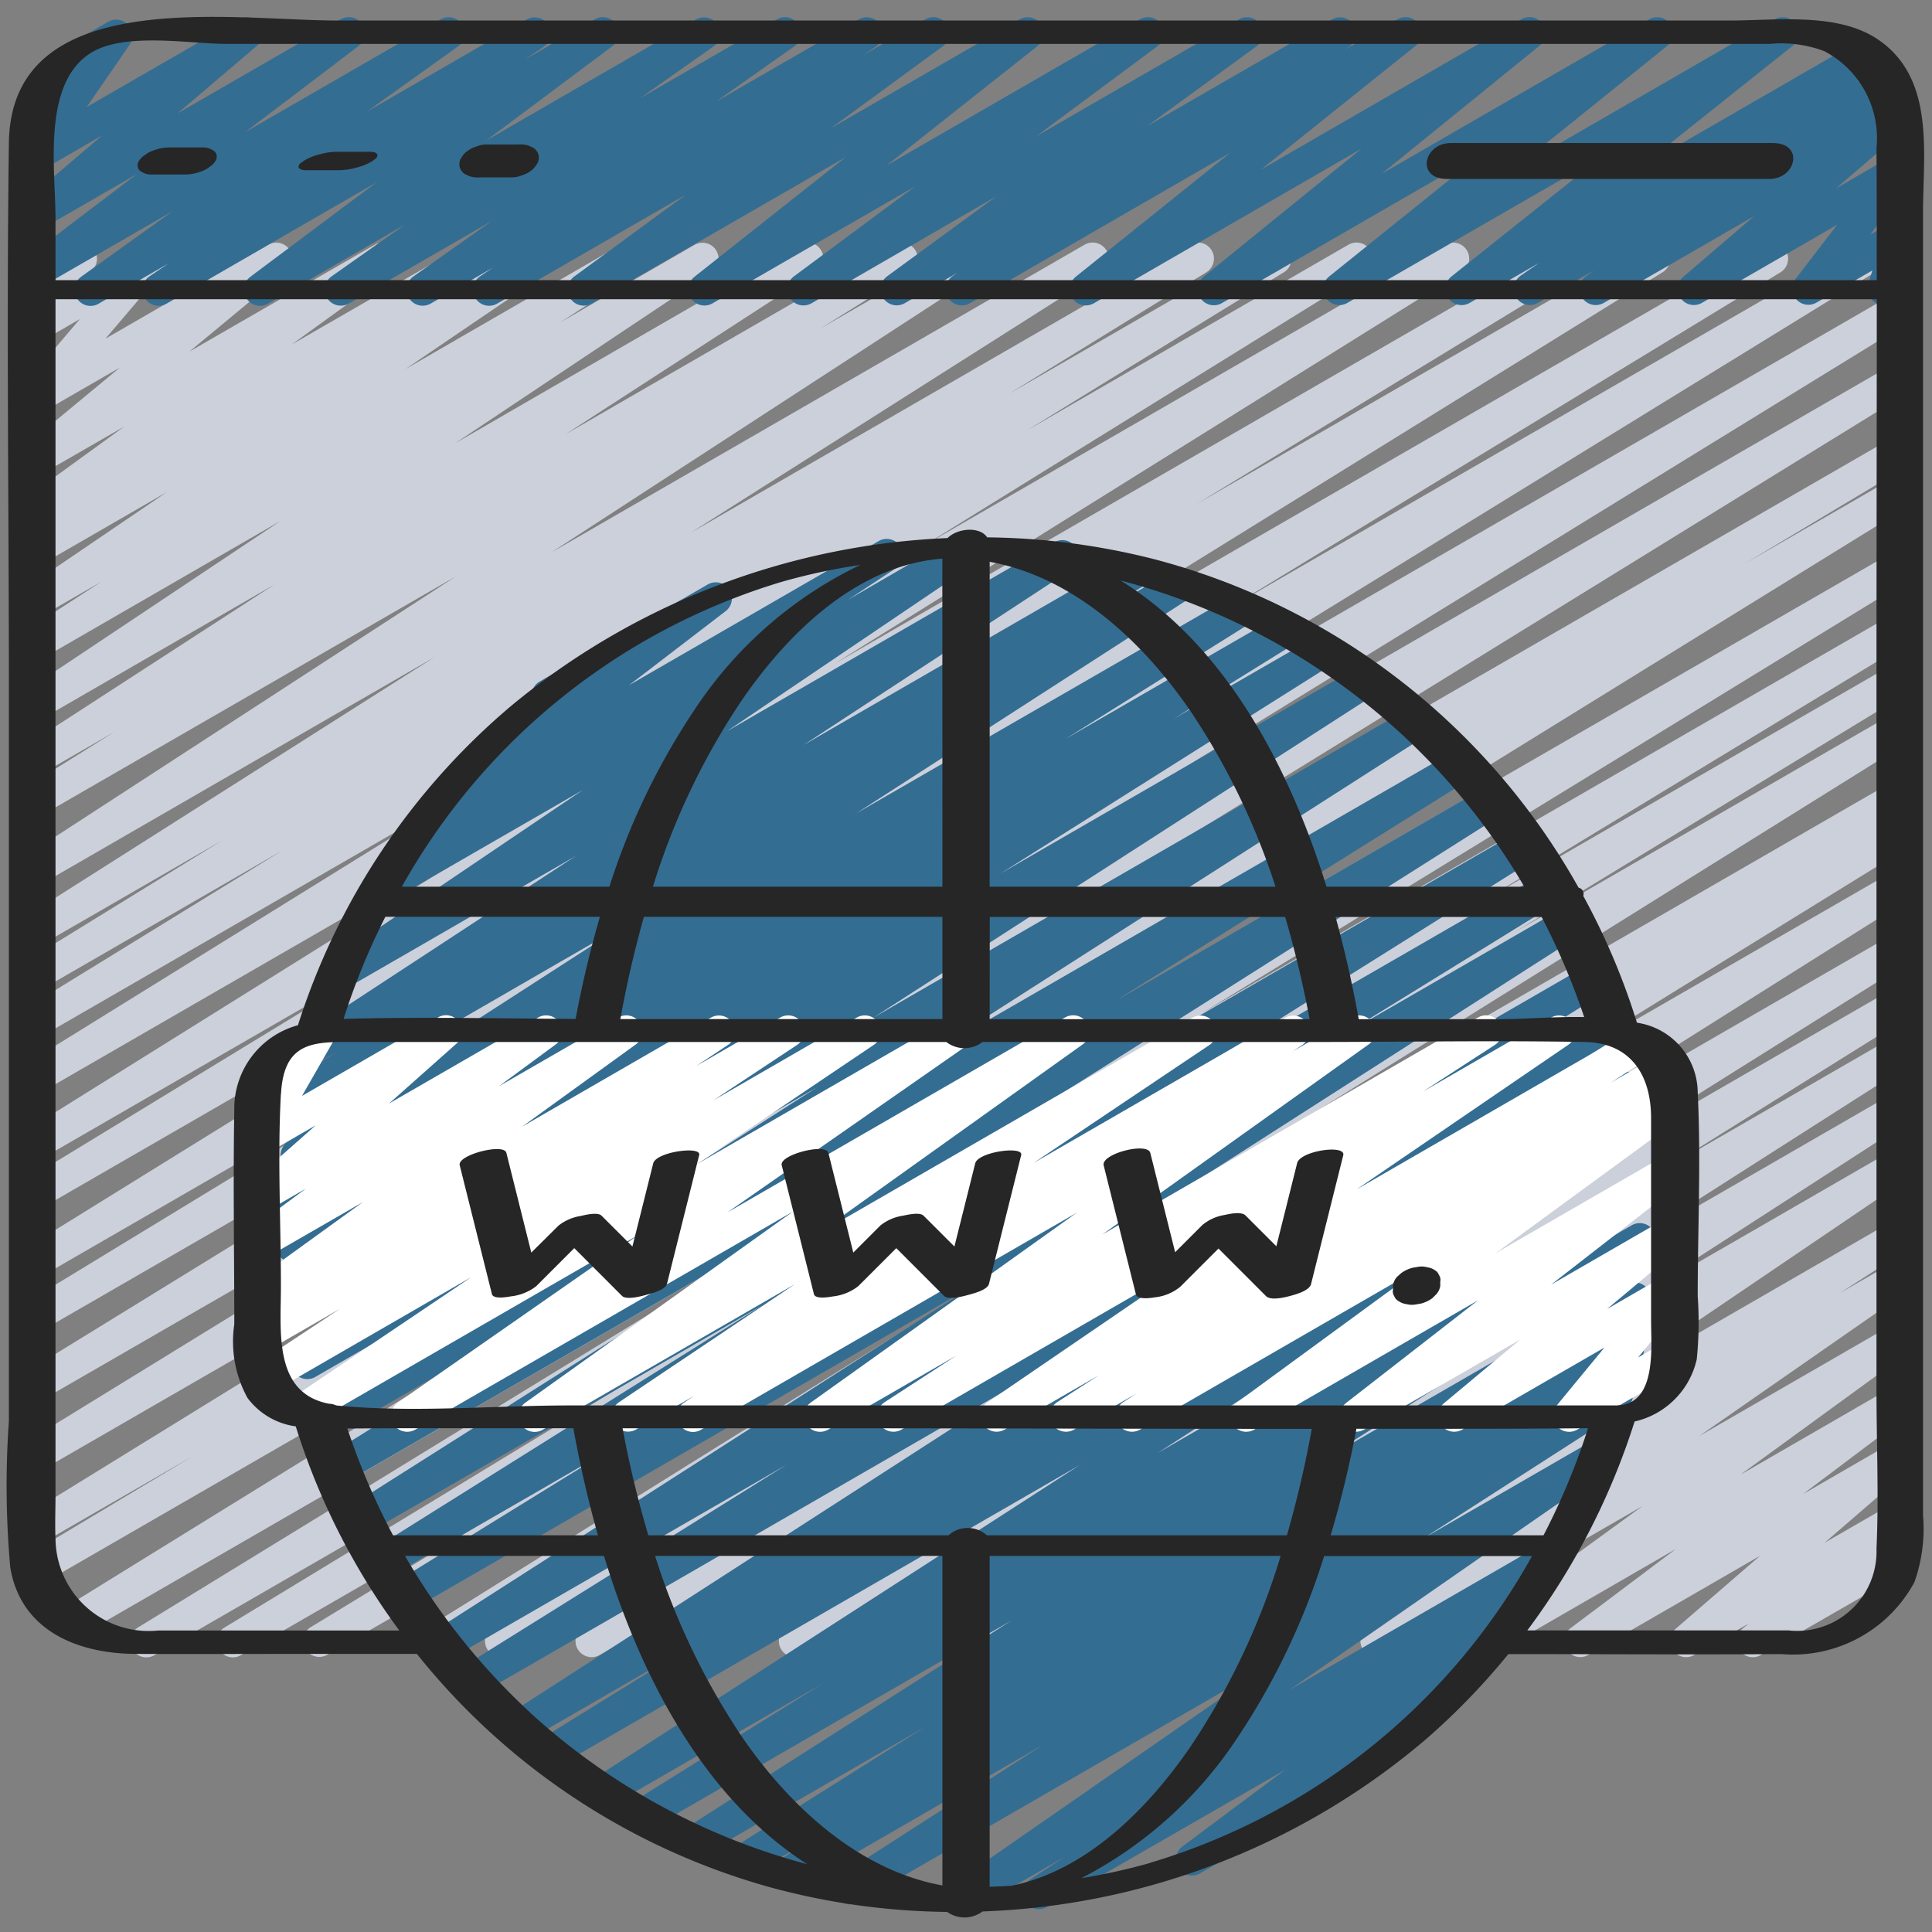 <svg id="Icons" height="512" viewBox="0 0 60 60" width="512" xmlns="http://www.w3.org/2000/svg"><rect x="0" y="0" width="60" height="60" fill="#808080" stroke="none"/><path d="m7.234 51.471a.5.5 0 0 1 -.259-.928l13.268-8.059-15.443 8.916a.5.5 0 0 1 -.512-.859l21.912-13.429-23.68 13.672a.5.5 0 0 1 -.513-.858l28.167-17.4-28.754 16.599a.5.5 0 0 1 -.507-.861l5.092-3.052-4.725 2.727a.5.5 0 0 1 -.512-.858l28.487-17.563-27.976 16.151a.5.5 0 0 1 -.511-.858l27.183-16.711-26.672 15.394a.5.5 0 0 1 -.511-.858l26.466-16.283-25.956 14.985a.5.5 0 0 1 -.509-.859l17.168-10.452-16.659 9.619a.5.5 0 0 1 -.513-.858l22.906-14.188-22.394 12.928a.5.5 0 0 1 -.509-.859l11.8-7.194-11.291 6.519a.5.5 0 0 1 -.514-.856l19.49-12.166-18.977 10.955a.5.5 0 0 1 -.513-.858l13.717-8.5-13.2 7.623a.5.5 0 0 1 -.511-.858l8.012-4.929-7.5 4.33a.5.5 0 0 1 -.511-.858l6.13-3.777-5.625 3.248a.5.5 0 0 1 -.517-.855l12.749-8.093-12.232 7.064a.5.5 0 0 1 -.522-.852l13.405-8.712-12.884 7.433a.5.5 0 0 1 -.514-.856l2.8-1.752-2.288 1.32a.5.5 0 0 1 -.522-.853l7.772-5.038-7.248 4.186a.5.5 0 0 1 -.527-.849l7.969-5.316-7.443 4.3a.5.5 0 0 1 -.522-.852l2.4-1.56-1.878 1.082a.5.5 0 0 1 -.531-.845l4.437-3.016-3.906 2.254a.5.5 0 0 1 -.526-.849l.458-.3a.5.5 0 0 1 -.6-.194.5.5 0 0 1 .125-.676l3.124-2.269-2.582 1.485a.5.5 0 0 1 -.572-.817l3.019-2.5-2.45 1.413a.5.5 0 0 1 -.63-.757l1.841-2.165-1.209.7a.494.494 0 0 1 -.618-.094.5.5 0 0 1 -.042-.623l.5-.724a.5.5 0 0 1 -.035-.886l1.187-.682a.5.5 0 0 1 .66.718l-.212.306 1.774-1.024a.5.5 0 0 1 .631.757l-1.839 2.159 5.056-2.916a.5.5 0 0 1 .569.817l-3.017 2.5 5.755-3.317a.5.5 0 0 1 .544.837l-3.126 2.263 5.381-3.1a.5.5 0 0 1 .527.848l-.379.252 1.913-1.1a.5.5 0 0 1 .531.845l-4.443 3.02 6.692-3.865a.5.5 0 0 1 .523.851l-2.4 1.56 4.174-2.411a.5.5 0 0 1 .527.848l-7.968 5.318 10.681-6.172a.5.5 0 0 1 .523.852l-7.771 5.037 10.2-5.889a.5.5 0 0 1 .514.856l-2.809 1.756 4.526-2.613a.5.5 0 0 1 .522.851l-13.4 8.713 16.572-9.564a.5.5 0 0 1 .518.854l-12.75 8.092 15.5-8.947a.5.5 0 0 1 .512.858l-6.139 3.78 8.035-4.638a.5.5 0 0 1 .512.858l-8 4.923 10.01-5.782a.5.5 0 0 1 .513.857l-13.729 8.506 16.218-9.363a.5.5 0 0 1 .514.856l-19.48 12.16 22.548-13.017a.5.5 0 0 1 .509.859l-11.815 7.2 13.964-8.059a.5.5 0 0 1 .513.857l-22.9 14.185 26.053-15.043a.5.5 0 0 1 .509.859l-17.163 10.452 19.584-11.309a.5.5 0 0 1 .512.858l-26.471 16.286 26.949-15.558a.5.5 0 0 1 .511.858l-27.182 16.715 26.671-15.4a.5.5 0 0 1 .512.858l-28.479 17.561 27.967-16.147a.5.5 0 0 1 .507.861l-5.069 3.038 4.562-2.633a.5.5 0 0 1 .512.858l-28.177 17.408 27.665-15.971a.5.5 0 0 1 .511.859l-21.913 13.429 21.4-12.356a.5.5 0 0 1 .509.861l-13.264 8.057 12.757-7.365a.5.5 0 0 1 .509.859l-12.212 7.435 11.7-6.757a.5.5 0 0 1 .514.857l-20.47 12.767 19.96-11.523a.5.5 0 0 1 .508.86l-.458.276a.5.5 0 0 1 .462.885l-11.808 7.291 11.3-6.521a.5.5 0 0 1 .516.855l-15.258 9.609 14.738-8.508a.5.5 0 0 1 .515.856l-10.846 6.8 10.331-5.965a.5.5 0 0 1 .514.857l-7.38 4.611 6.866-3.963a.5.5 0 0 1 .518.855l-9.725 6.208 9.207-5.316a.5.5 0 0 1 .521.853l-8.763 5.659 8.242-4.758a.5.5 0 0 1 .53.847l-10.395 7.049 9.865-5.695a.5.5 0 0 1 .52.854l-2.115 1.36 1.595-.92a.5.5 0 0 1 .535.843l-6.487 4.512 5.952-3.436a.5.5 0 0 1 .544.837l-5.218 3.8 4.674-2.7a.5.5 0 0 1 .55.832l-3.277 2.467 2.727-1.575a.5.5 0 0 1 .577.811l-2.631 2.274 2.054-1.184a.5.5 0 0 1 .571.815l-.428.36a.481.481 0 0 1 .459.25.5.5 0 0 1 -.182.682l-4.459 2.567a.5.5 0 0 1 -.572-.815l.192-.161-1.693.976a.5.5 0 0 1 -.577-.81l2.629-2.274-5.342 3.084a.5.5 0 0 1 -.549-.832l3.28-2.465-5.711 3.3a.5.5 0 0 1 -.544-.837l5.216-3.794-8.024 4.628a.5.5 0 0 1 -.535-.842l6.489-4.515-9.28 5.357a.5.5 0 0 1 -.52-.853l2.114-1.361-3.835 2.214a.5.5 0 0 1 -.53-.846l10.385-7.044-13.675 7.89a.5.5 0 0 1 -.522-.852l8.774-5.667-11.289 6.519a.5.5 0 0 1 -.518-.854l9.722-6.2-12.229 7.054a.5.5 0 0 1 -.515-.856l7.371-4.606-9.461 5.462a.5.5 0 0 1 -.516-.856l10.857-6.8-13.267 7.656a.5.5 0 0 1 -.517-.855l15.252-9.605-18.123 10.46a.5.5 0 0 1 -.513-.858l11.806-7.289-14.112 8.147a.5.5 0 0 1 -.509-.86l.341-.206-1.848 1.066a.5.5 0 0 1 -.514-.856l20.462-12.758-23.586 13.614a.5.5 0 0 1 -.509-.859l12.211-7.433-14.364 8.292a.5.5 0 0 1 -.25.071z" fill="#ccd0da"/><path d="m29.831 59.456a.5.5 0 0 1 -.285-.911l9.891-6.858-12.8 7.389a.5.5 0 0 1 -.521-.853l6.272-4.033-7.654 4.418a.5.5 0 0 1 -.514-.856l1.107-.691-1.994 1.151a.5.5 0 0 1 -.517-.856l5.884-3.707-6.83 3.944a.5.5 0 0 1 -.518-.855l10.062-6.412-11.22 6.474a.5.5 0 0 1 -.514-.857l5.878-3.665-6.553 3.783a.5.5 0 0 1 -.522-.852l15.047-9.709-16.23 9.369a.5.5 0 0 1 -.513-.858l4.7-2.906-5.129 2.961a.5.5 0 0 1 -.521-.852l16.869-10.881-17.829 10.293a.5.5 0 0 1 -.515-.856l10.06-6.277-10.476 6.048a.5.5 0 0 1 -.519-.853l16.786-10.752-17.4 10.047a.5.5 0 0 1 -.513-.858l6.723-4.15-6.861 3.961a.5.5 0 0 1 -.515-.857l12.058-7.559-12.279 7.088a.5.5 0 0 1 -.518-.855l14.563-9.224-14.715 8.495a.5.5 0 0 1 -.516-.856l10.914-6.827-10.909 6.3a.5.5 0 0 1 -.519-.854l15.65-10.02-15.592 9a.5.5 0 0 1 -.52-.853l15.591-10.042-15.387 8.884a.5.5 0 0 1 -.517-.856l10.232-6.454-9.847 5.685a.5.5 0 0 1 -.514-.858l3.759-2.33-3.252 1.877a.5.5 0 0 1 -.516-.856l5.77-3.611-5.133 2.962a.5.5 0 0 1 -.52-.852l10.389-6.7-9.584 5.537a.5.5 0 0 1 -.514-.857l1.281-.8-.418.241a.5.5 0 0 1 -.524-.851l8.322-5.451-7.043 4.066a.5.5 0 0 1 -.53-.847l7.791-5.266-5.973 3.445a.5.5 0 0 1 -.525-.85l1.675-1.1a.5.5 0 0 1 -.447-.876l4.022-3.081a.5.5 0 0 1 -.093-.907l5.221-3.015a.5.5 0 0 1 .554.83l-3 2.3 7.76-4.481a.5.5 0 0 1 .525.85l-1.479.974 3.492-2.024a.5.5 0 0 1 .53.847l-7.786 5.263 10.176-5.875a.5.5 0 0 1 .524.85l-8.324 5.454 10.067-5.812a.5.5 0 0 1 .514.857l-1.266.791 2.2-1.273a.5.5 0 0 1 .52.853l-10.4 6.708 11.74-6.773a.5.5 0 0 1 .516.857l-5.75 3.6 6.607-3.815a.5.5 0 0 1 .514.857l-3.757 2.329 4.343-2.505a.5.5 0 0 1 .516.855l-10.24 6.458 11.124-6.426a.5.5 0 0 1 .521.853l-15.592 10.047 16.6-9.585a.5.5 0 0 1 .52.853l-15.649 10.019 16.506-9.53a.5.5 0 0 1 .516.857l-10.922 6.831 11.37-6.564a.5.5 0 0 1 .518.856l-14.557 9.22 15.062-8.7a.5.5 0 0 1 .515.857l-12.058 7.562 12.35-7.127a.5.5 0 0 1 .512.859l-6.731 4.152 6.819-3.938a.5.5 0 0 1 .519.853l-16.783 10.752 17.019-9.827a.5.5 0 0 1 .515.856l-10.059 6.278 10.038-5.8a.5.5 0 0 1 .522.852l-16.865 10.885 16.839-9.721a.5.5 0 0 1 .513.858l-4.721 2.915 4.441-2.563a.5.5 0 0 1 .521.852l-15.048 9.714 14.7-8.483a.5.5 0 0 1 .514.856l-5.865 3.655 5.386-3.108a.5.5 0 0 1 .518.854l-10.073 6.417 9.4-5.427a.5.5 0 0 1 .517.855l-5.875 3.7 5.145-2.97a.5.5 0 0 1 .515.856l-1.11.692.25-.143a.5.5 0 0 1 .52.853l-6.268 4.031 5.178-2.99a.5.5 0 0 1 .535.844l-9.89 6.862 7.881-4.549a.5.5 0 0 1 .524.85l-1.548 1.019a.513.513 0 0 1 .5.219.5.5 0 0 1 -.119.675l-3.824 2.858a.5.5 0 0 1 .2.931l-6.4 3.7a.5.5 0 0 1 -.549-.833l3.2-2.388-7.399 4.258a.5.5 0 0 1 -.525-.851l1.053-.689-2.961 1.709a.491.491 0 0 1 -.25.067z" fill="#346d92"/><path d="m2.812 9.5a.5.5 0 0 1 -.291-.906l2.838-2.034-4.079 2.354a.5.5 0 0 1 -.552-.831l3.516-2.673-2.965 1.711a.5.5 0 0 1 -.574-.813l2.476-2.108-1.9 1.1a.5.5 0 0 1 -.662-.716l1.327-1.938-.018.011a.5.5 0 1 1 -.5-.865l1.933-1.116a.5.5 0 0 1 .662.716l-1.329 1.931 4.723-2.723a.5.5 0 0 1 .574.813l-2.476 2.108 5.066-2.921a.5.5 0 0 1 .553.831l-3.514 2.669 6.067-3.5a.5.5 0 0 1 .541.839l-2.838 2.031 4.975-2.87a.5.5 0 0 1 .531.845l-.59.4 2.163-1.245a.5.5 0 0 1 .667.157.5.5 0 0 1 -.117.676l-3.919 2.931 6.524-3.764a.5.5 0 0 1 .538.84l-2.278 1.606 4.242-2.446a.5.5 0 0 1 .539.841l-2.429 1.715 4.435-2.556a.5.5 0 0 1 .531.846l-.388.263 1.922-1.109a.5.5 0 0 1 .546.836l-3.475 2.544 5.862-3.38a.5.5 0 0 1 .56.824l-4.7 3.719 7.871-4.543a.5.5 0 0 1 .548.834l-3.77 2.8 6.301-3.634a.5.5 0 0 1 .545.836l-3.388 2.474 5.739-3.31a.5.5 0 0 1 .53.846l-.146.1 1.641-.946a.5.5 0 0 1 .563.823l-4.8 3.843 8.082-4.666a.5.5 0 0 1 .566.821l-4.9 3.975 8.308-4.796a.5.5 0 0 1 .563.822l-4.832 3.887 8.161-4.709a.5.5 0 0 1 .562.823l-4.742 3.777 6.712-3.875a.5.5 0 0 1 .535.843l-.586.408.725-.419a.5.5 0 0 1 .539.843l-.237.168.018-.01a.5.5 0 0 1 .575.813l-2.19 1.877 1.706-.985a.5.5 0 0 1 .646.737l-1.292 1.684.658-.38a.5.5 0 0 1 .729.576l-.229.765a.5.5 0 0 1 .008.87l-.5.288a.5.5 0 0 1 -.729-.576l.128-.427-1.74 1a.5.5 0 0 1 -.646-.736l1.294-1.684-4.2 2.426a.5.5 0 0 1 -.576-.812l2.193-1.879-4.666 2.692a.5.5 0 0 1 -.539-.841l.233-.166-1.745 1.008a.5.5 0 0 1 -.535-.843l.581-.4-2.164 1.245a.5.5 0 0 1 -.562-.823l4.742-3.779-7.975 4.6a.5.5 0 0 1 -.564-.822l4.832-3.886-8.164 4.714a.5.5 0 0 1 -.565-.821l4.9-3.975-8.31 4.8a.5.5 0 0 1 -.563-.823l4.792-3.845-8.082 4.668a.5.5 0 0 1 -.53-.847l.147-.1-1.641.947a.5.5 0 0 1 -.545-.836l3.391-2.482-5.74 3.32a.5.5 0 0 1 -.548-.834l3.77-2.8-6.3 3.638a.5.5 0 0 1 -.56-.824l4.7-3.719-7.883 4.543a.5.5 0 0 1 -.546-.836l3.473-2.546-5.862 3.384a.5.5 0 0 1 -.531-.847l.39-.264-1.926 1.112a.5.5 0 0 1 -.539-.841l2.432-1.722-4.441 2.564a.5.5 0 0 1 -.538-.841l2.284-1.611-4.25 2.453a.5.5 0 0 1 -.55-.833l3.918-2.932-6.525 3.767a.5.5 0 0 1 -.531-.846l.592-.4-2.167 1.247a.491.491 0 0 1 -.25.068z" fill="#346d92"/><path d="m21.525 44.471a.5.5 0 0 1 -.269-.921l.3-.2-1.813 1.05a.5.5 0 0 1 -.528-.847l5.472-3.672-7.829 4.519a.5.5 0 0 1 -.541-.84l8.307-5.932-11.731 6.772a.5.5 0 0 1 -.537-.842l7.482-5.212-10.2 5.889a.5.5 0 0 1 -.53-.847l5.53-3.726-6.147 3.55a.5.5 0 0 1 -.526-.85l2.593-1.716-2.278 1.315a.5.5 0 0 1 -.526-.85l1-.66-.47.271a.5.5 0 0 1 -.543-.838l3.526-2.55-2.988 1.722a.5.5 0 0 1 -.547-.835l1.768-1.307-1.224.706a.5.5 0 0 1 -.581-.807l2.108-1.864-1.527.881a.5.5 0 0 1 -.683-.681l1-1.745-.022.012a.5.5 0 0 1 -.5-.865l1.627-.94a.5.5 0 0 1 .6.078.5.5 0 0 1 .081.6l-1 1.746 4.226-2.44a.5.5 0 0 1 .581.807l-2.102 1.868 4.629-2.67a.5.5 0 0 1 .547.835l-1.766 1.3 3.706-2.135a.5.5 0 0 1 .543.838l-3.526 2.55 5.868-3.388a.5.5 0 0 1 .526.849l-.99.658 2.61-1.507a.5.5 0 0 1 .527.849l-2.6 1.721 4.452-2.57a.5.5 0 0 1 .53.847l-5.532 3.728 7.925-4.575a.5.5 0 0 1 .536.842l-7.482 5.213 10.489-6.055a.5.5 0 0 1 .541.84l-8.306 5.932 11.731-6.772a.5.5 0 0 1 .528.847l-5.47 3.669 7.827-4.516a.5.5 0 0 1 .519.853l-.3.2 1.813-1.053a.5.5 0 0 1 .54.84l-8.268 5.9 11.669-6.74a.5.5 0 0 1 .523.852l-2.232 1.448 3.985-2.3a.5.5 0 0 1 .532.845l-6.574 4.491 8.671-5.006a.5.5 0 0 1 .521.852l-1.3.84 1.476-.851a.5.5 0 0 1 .522.852l-.419.271.114-.065a.5.5 0 0 1 .545.836l-5.813 4.253 5.269-3.041a.5.5 0 0 1 .556.827l-4.105 3.191 3.549-2.049a.5.5 0 0 1 .57.816l-2.38 1.99 1.81-1.045a.5.5 0 0 1 .635.751l-1.483 1.8.814-.469a.5.5 0 1 1 .5.865l-3.206 1.846a.5.5 0 0 1 -.635-.751l1.483-1.8-4.42 2.55a.5.5 0 0 1 -.57-.816l2.378-1.983-4.86 2.8a.5.5 0 0 1 -.556-.827l4.1-3.189-6.953 4.016a.5.5 0 0 1 -.545-.836l5.813-4.254-8.815 5.09a.5.5 0 0 1 -.522-.852l.423-.274-1.952 1.126a.5.5 0 0 1 -.522-.852l1.3-.839-2.933 1.691a.5.5 0 0 1 -.532-.845l6.578-4.494-9.248 5.339a.5.5 0 0 1 -.522-.852l2.23-1.448-3.984 2.3a.5.5 0 0 1 -.54-.84l8.267-5.9-11.668 6.74a.5.5 0 0 1 -.25.071z" fill="#fff"/><g fill="#262626"><path d="m58.321 1.225c-1.254-.849-3.151-.588-4.6-.588h-43.262c-3.275 0-10.117-1.137-10.183 3.801-.076 5.677 0 11.362 0 17.039v22.656a28.4 28.4 0 0 0 .043 4.547c.328 1.972 2.105 2.673 3.879 2.683 1.747.009 3.493 0 5.24 0h3.508a21.367 21.367 0 0 0 10.968 7.247 21.669 21.669 0 0 0 5.5.766.934.934 0 0 0 1.1-.014 22.447 22.447 0 0 0 13.786-5.362 21.494 21.494 0 0 0 2.544-2.631c2.825 0 5.651.02 8.476 0a4.288 4.288 0 0 0 4.131-2.228 4.92 4.92 0 0 0 .27-2.084v-40.457c.003-1.866.379-4.168-1.4-5.375zm-55.521.432c1.04-.673 3.089-.294 4.219-.294h47.947a3.79 3.79 0 0 1 1.69.226 3.051 3.051 0 0 1 1.62 3.011c.011 1.368.006 2.735.008 4.1h-56.56v-1.908c0-1.522-.424-4.168 1.076-5.135zm13.645 51.51a20.754 20.754 0 0 1 -3.867-4.847h6.179c1.148 3.764 3.1 7.516 6.313 9.575a20.562 20.562 0 0 1 -8.628-4.728zm-7.718-19.2c.081-1.46.834-1.607 1.926-1.607h18.736a.917.917 0 0 0 1.123 0h10.235c2.824 0 5.653-.051 8.477 0 1.4.025 2.052 1.006 2.052 2.365v6.314c0 .78.172 2.48-.953 2.6-.034 0-.065 0-.1.008h-32.515c-2.378 0-4.895.237-7.265 0a.606.606 0 0 0 -.226-.053c-1.733-.332-1.493-2.255-1.493-3.642 0-1.987-.109-4.006 0-5.989zm10.538-2.319c.193-1.064.436-2.126.733-3.175h9.27v3.175zm11.473-14.2c2.618.477 4.761 2.491 6.221 4.617a21.8 21.8 0 0 1 2.653 5.473h-8.877v-10.097zm-1.47 10.09h-8.991a22 22 0 0 1 2.759-5.789c1.447-2.105 3.59-4.2 6.229-4.4zm1.47.938h9.173c.309 1.047.558 2.109.761 3.175h-9.937zm11.459 3.175c-.184-1.021-.421-2.092-.721-3.175h6.4a21.719 21.719 0 0 1 1.322 3.11c-.931-.017-1.874.065-2.588.065zm-1-4.113c-1.169-3.765-3.149-7.5-6.4-9.511a20.54 20.54 0 0 1 12.542 9.511zm-19.421-5.8a21.732 21.732 0 0 0 -2.851 5.8h-6.445a20.155 20.155 0 0 1 11.783-9.464 19.068 19.068 0 0 1 2.456-.53 12.765 12.765 0 0 0 -4.941 4.191zm-9.809 6.734h6.664c-.306 1.046-.555 2.107-.755 3.171-2.4-.011-4.809-.068-7.206 0a21.3 21.3 0 0 1 1.299-3.174zm35.968 19.208h-6.61a33.016 33.016 0 0 0 .8-3.308c2.368 0 4.736.005 7.1-.016h.093a21.19 21.19 0 0 1 -1.383 3.324zm-18.67 10.874c-2.618-.475-4.761-2.484-6.221-4.612a21.917 21.917 0 0 1 -2.7-5.622h8.923v10.234zm1.47.04v-10.274h9.037a22.094 22.094 0 0 1 -2.808 5.936c-1.322 1.921-3.225 3.838-5.554 4.308-.225.012-.45.026-.675.03zm-.087-10.914a.894.894 0 0 0 -1.193 0h-9.321a33.077 33.077 0 0 1 -.8-3.324h5.3c5.367 0 10.736.018 16.105.019a33.731 33.731 0 0 1 -.772 3.305zm-18.385-3.324h5.543c.193 1.069.444 2.191.764 3.324h-6.364a21.507 21.507 0 0 1 -1.418-3.316c.492-.002.984-.008 1.475-.008zm23.452 13.5a19.053 19.053 0 0 1 -2.131.472 12.88 12.88 0 0 0 4.639-4.057 21.937 21.937 0 0 0 2.9-5.947h6.456a20.151 20.151 0 0 1 -11.864 9.528zm22.561-9.756a2.465 2.465 0 0 1 -2.732 2.534h-8.112a21.871 21.871 0 0 0 3.332-6.488 2.558 2.558 0 0 0 1.93-1.932 11.4 11.4 0 0 0 .03-1.955c0-2.1.105-4.233 0-6.332a2.206 2.206 0 0 0 -1.887-2.166 21.326 21.326 0 0 0 -1.667-3.937.2.2 0 0 0 -.146-.257 21.3 21.3 0 0 0 -13.133-10.189 21.832 21.832 0 0 0 -5.234-.69c-.231-.346-.918-.289-1.23.022a22.713 22.713 0 0 0 -13.555 5.214 21.49 21.49 0 0 0 -6.619 9.915 2.682 2.682 0 0 0 -1.977 2.648c-.039 2.212 0 4.427 0 6.639a3.646 3.646 0 0 0 .409 2.286 2.243 2.243 0 0 0 1.5.885 21.483 21.483 0 0 0 1.663 3.911.084.084 0 0 0 .014.024 21.558 21.558 0 0 0 1.538 2.405h-7.489a2.892 2.892 0 0 1 -3.187-2.861c-.02-.448 0-.9 0-1.35v-37.133h56.561c0 3.98-.009 7.96-.009 11.939v21.946c0 1.635.075 3.291 0 4.922z"/><path d="m4.721 5.42h1a1.439 1.439 0 0 0 .568-.112.789.789 0 0 0 .228-.133.519.519 0 0 0 .159-.154.242.242 0 0 0 0-.307.567.567 0 0 0 -.393-.134h-1a1.439 1.439 0 0 0 -.568.112.789.789 0 0 0 -.228.133.519.519 0 0 0 -.159.154.242.242 0 0 0 0 .307.567.567 0 0 0 .393.134z"/><path d="m10.4 5.286h.124a2.047 2.047 0 0 0 .528-.076 1.748 1.748 0 0 0 .5-.2l.1-.072a.147.147 0 0 0 .07-.133c-.038-.087-.176-.092-.252-.092h-1a2.047 2.047 0 0 0 -.528.076 1.748 1.748 0 0 0 -.5.2l-.1.072a.147.147 0 0 0 -.07.133c.038.087.176.092.252.092z"/><path d="m14.578 5.472a.872.872 0 0 0 .352.036h1a.883.883 0 0 0 .291-.068.792.792 0 0 0 .254-.129.532.532 0 0 0 .171-.176.371.371 0 0 0 .086-.2.362.362 0 0 0 -.171-.346l-.139-.065a.872.872 0 0 0 -.352-.036h-1a.883.883 0 0 0 -.291.068.792.792 0 0 0 -.254.129.532.532 0 0 0 -.171.176.371.371 0 0 0 -.086.2.362.362 0 0 0 .171.346z"/><path d="m44.943 5.558h10c.847 0 1.095-1.116.114-1.116h-10c-.847 0-1.095 1.116-.114 1.116z"/><path d="m15.863 40.26a1.555 1.555 0 0 0 .792-.318l1.179-1.18 1.483 1.483c.136.135.6.01.741-.029.161-.043.607-.152.656-.346q.5-2 1-4c.073-.29-1.338-.1-1.428.26q-.322 1.291-.646 2.582l-.957-.957c-.123-.123-.521-.021-.644.007a1.487 1.487 0 0 0 -.694.3l-.845.838q-.387-1.548-.775-3.1c-.076-.306-1.529.065-1.448.388q.5 2 1 4c.04.173.495.089.586.072z"/><path d="m25.864 40.262a1.546 1.546 0 0 0 .791-.32l1.18-1.179 1.482 1.482c.136.136.6.012.741-.027.162-.044.607-.153.656-.347q.5-2 1-4c.073-.293-1.338-.1-1.428.258q-.322 1.292-.646 2.583l-.957-.957c-.123-.123-.521-.023-.644 0a1.476 1.476 0 0 0 -.694.3l-.845.845q-.387-1.55-.775-3.1c-.077-.308-1.53.063-1.448.388q.5 2 1 4c.041.174.495.09.587.074z"/><path d="m35.871 40.289a1.481 1.481 0 0 0 .788-.332l1.182-1.182 1.478 1.478c.147.146.586.037.747-.006s.6-.161.65-.369q.5-2 1-4c.086-.345-1.336-.141-1.432.244q-.322 1.291-.646 2.582l-.957-.957c-.132-.132-.511-.046-.65-.015a1.43 1.43 0 0 0 -.69.311l-.846.846-.771-3.083c-.086-.348-1.539.025-1.448.388q.5 2 1 4c.045.184.486.114.595.095z"/><path d="m43.44 40.411a.517.517 0 0 0 .223.086.694.694 0 0 0 .269.02l.2-.034a1.069 1.069 0 0 0 .348-.164l.12-.119a.507.507 0 0 0 .129-.263v-.137a.259.259 0 0 0 -.039-.2.288.288 0 0 0 -.134-.156.5.5 0 0 0 -.223-.085.676.676 0 0 0 -.269-.021l-.2.035a1.03 1.03 0 0 0 -.348.164l-.127.114a.507.507 0 0 0 -.129.263v.137a.259.259 0 0 0 .039.2.288.288 0 0 0 .141.16z"/></g></svg>